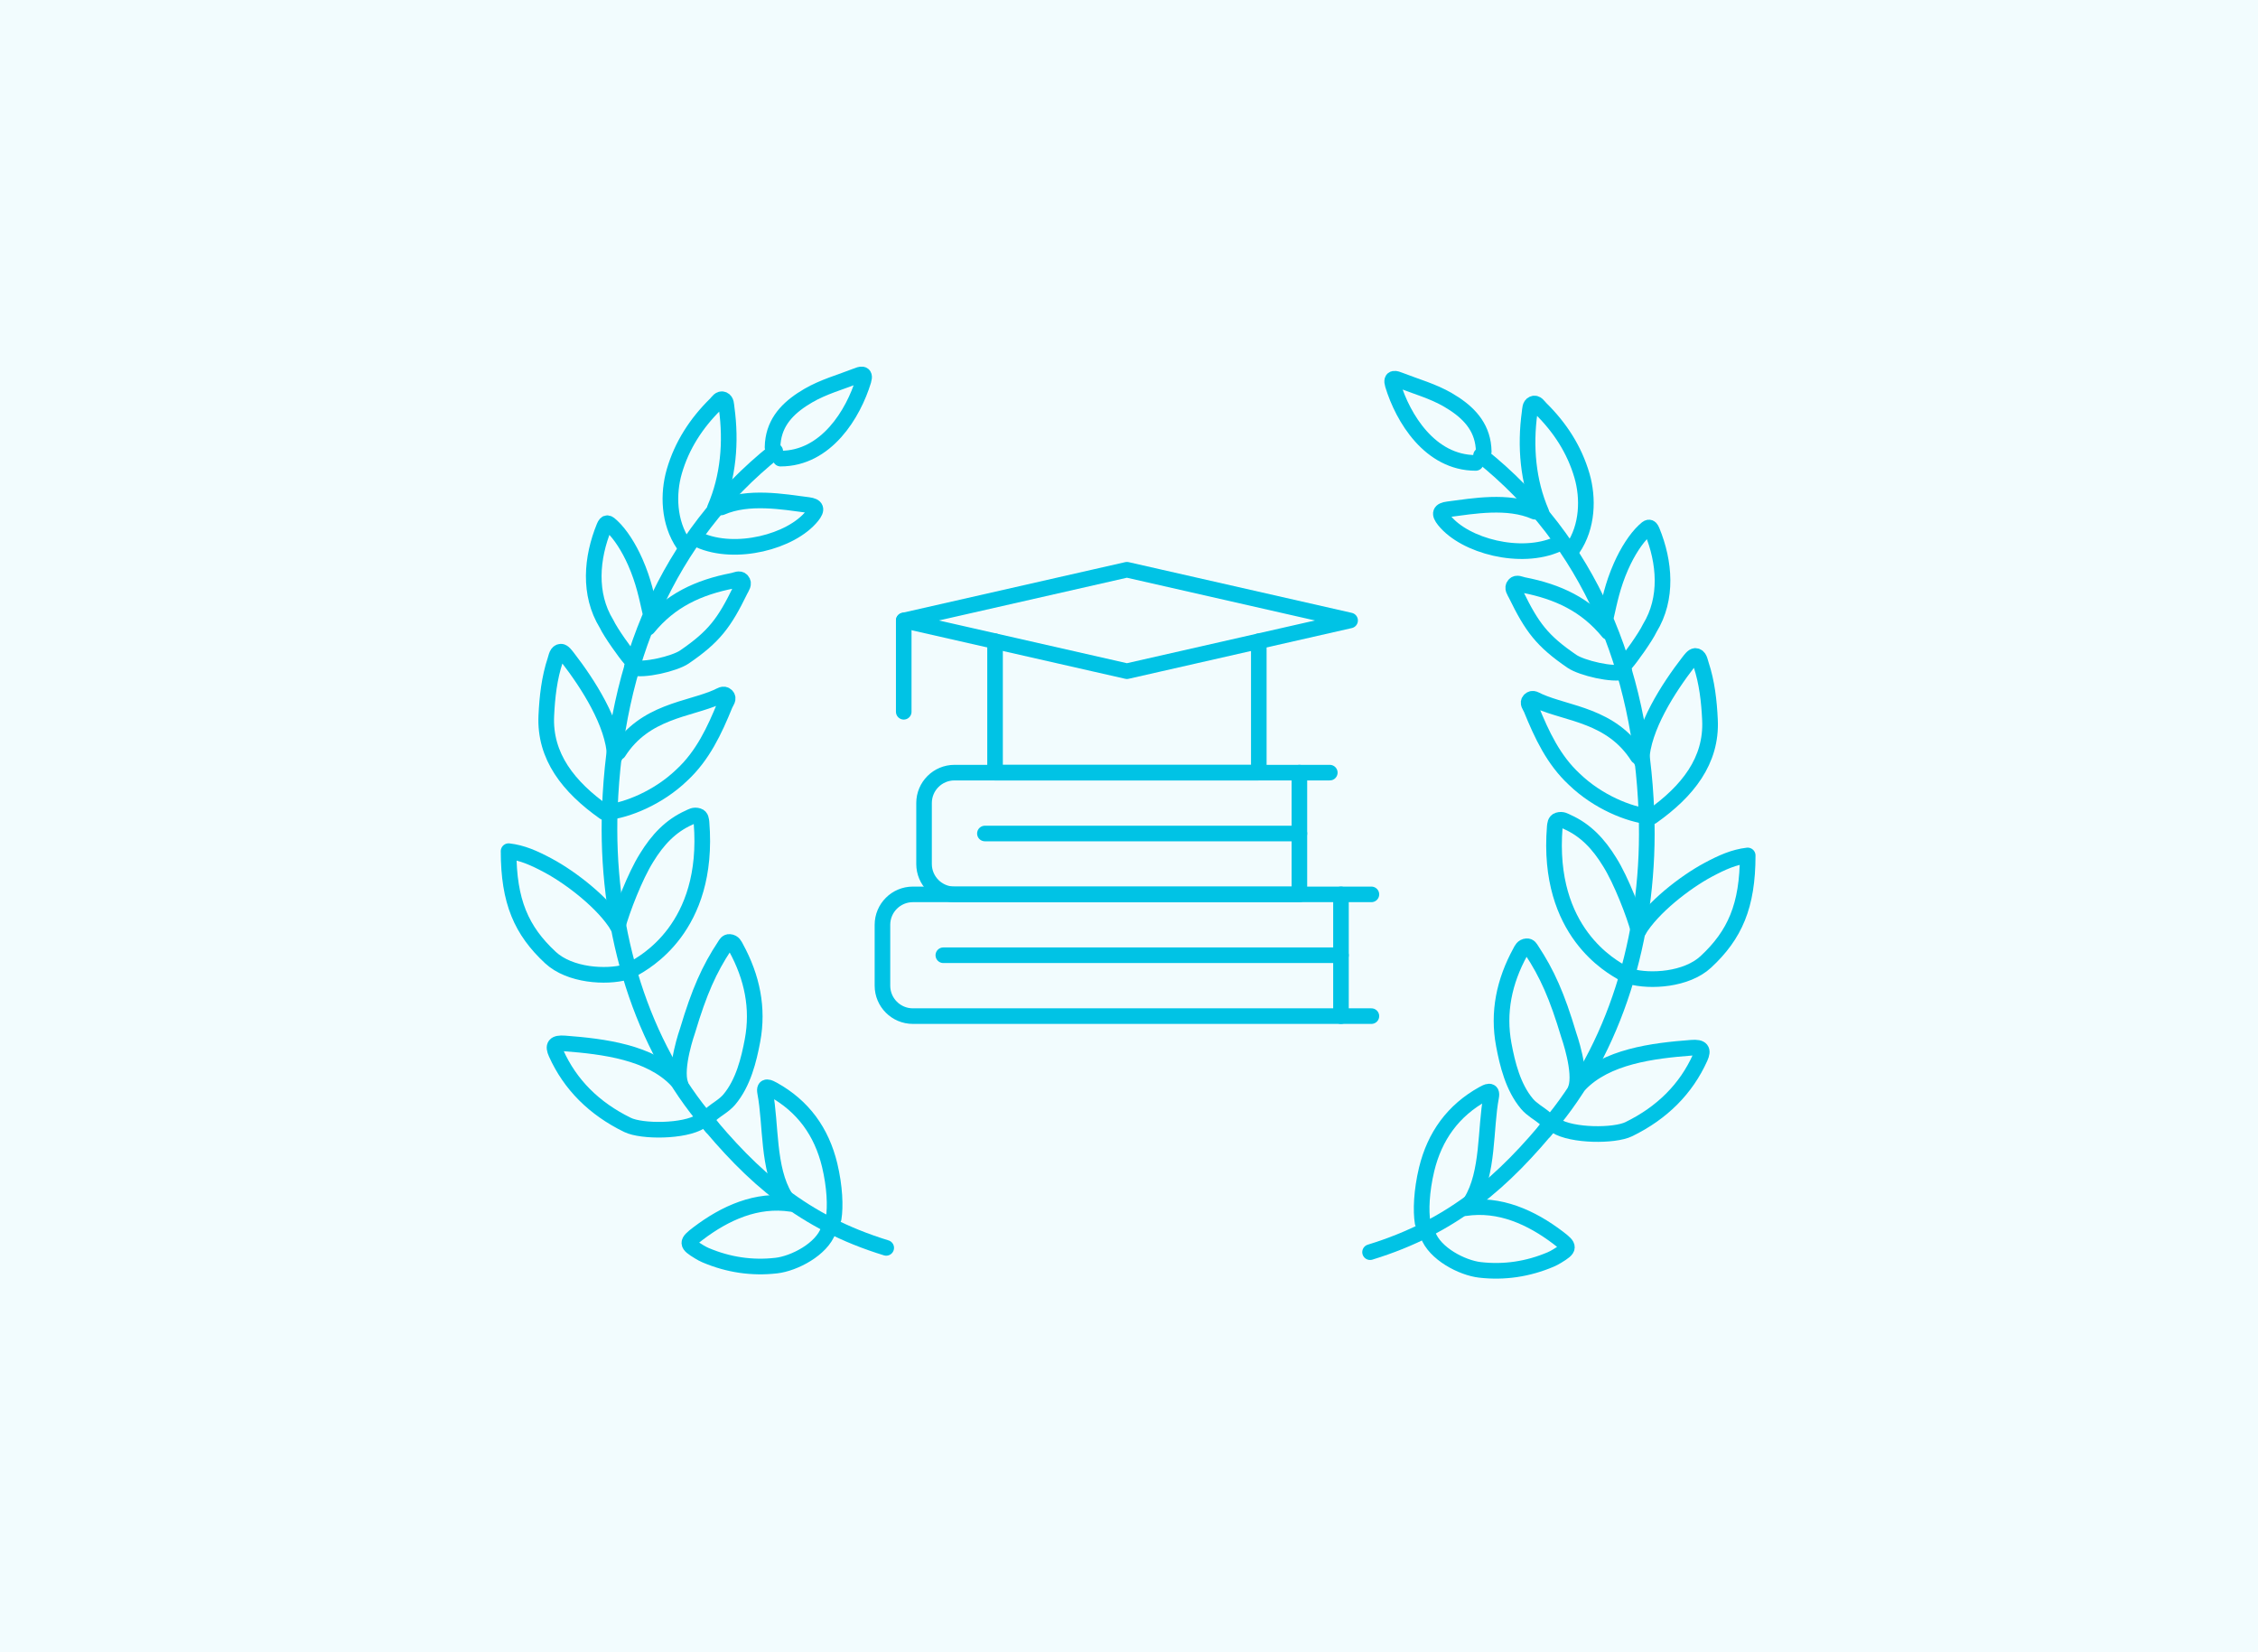 <?xml version="1.0" encoding="UTF-8"?><svg id="_レイヤー_2" xmlns="http://www.w3.org/2000/svg" viewBox="0 0 328 240"><defs><style>.cls-1{stroke-width:2.273px;}.cls-1,.cls-2,.cls-3{fill:none;}.cls-1,.cls-3{stroke:#00c3e5;stroke-linecap:round;stroke-linejoin:round;}.cls-4{fill:#f2fcfe;}.cls-3{stroke-width:2.263px;}</style></defs><g id="_本文"><rect class="cls-4" width="328" height="240"/><path class="cls-1" d="m112.221,64.968c.007-.415.043-.812.105-1.191.481-2.947,2.543-4.826,5.083-6.308,2.194-1.279,4.667-1.956,7.024-2.879.496-.194,1.372-.554.997.681-1.469,4.835-5.408,11.344-12.048,11.344"/><path class="cls-1" d="m114.071,173.917c-2.585-4.166-2.046-10.613-2.926-15.219-.225-1.178.641-.714,1.142-.437,4.382,2.424,7.056,6.137,8.229,10.975.754,3.16.862,6.014.582,7.738"/><path class="cls-1" d="m103.384,163.685c-1.695-1.728,1.125-2.271,2.557-3.973,2.018-2.397,2.843-5.758,3.371-8.595.869-4.672-.038-9.139-2.4-13.457-.187-.343-.347-.787-.93-.832-.393-.03-.542.298-.699.537-2.266,3.426-3.712,6.676-5.408,12.347,0,0-1.898,5.356-1.03,7.788"/><path class="cls-1" d="m89.728,134.541c.622-2.329,2.514-7.271,4.195-9.944,1.606-2.625,3.494-4.635,6.151-5.823.388-.174.735-.445,1.348-.254.427.133.432.588.479.938,1.253,15.419-8.455,20.394-9.805,21.22"/><path class="cls-1" d="m89.848,109.252c3.822-5.994,10.216-6.167,14.369-8.023.419-.187.892-.581,1.308-.177.435.424-.04.903-.201,1.297-1.531,3.757-3.236,7.426-6.285,10.241-3.424,3.297-7.953,5.091-10.82,5.39"/><path class="cls-1" d="m104.785,73.702c3.934-1.719,8.919-.827,12.609-.348,1.19.155,1.37.603.558,1.612-3.02,3.75-11.135,5.819-16.391,3.477"/><path class="cls-1" d="m99.286,79.059c-2.181-3.176-2.277-7.345-1.333-10.595,1.099-3.781,3.193-7.001,5.994-9.758.314-.309.61-.895,1.127-.67.445.193.417.786.481,1.249.674,4.926.262,9.991-1.718,14.558"/><path class="cls-1" d="m87.786,117.981c-5.185-3.671-8.71-8.098-8.429-14.031.129-2.728.432-5.449,1.299-8.066.164-.494.24-1.209.836-1.224.331-.008.726.543,1.008.907,2.856,3.691,6.648,9.537,6.813,14.312"/><path class="cls-1" d="m90.966,141.201c-2.932.818-8.196.502-11.007-2.107-4.216-3.913-6.08-8.134-6.08-15.456,1.989.232,3.689.988,5.732,2.079,3.395,1.813,8.135,5.511,10.116,8.824"/><path class="cls-1" d="m101.764,162.896c-2.358,1.499-8.532,1.519-10.61.504-4.868-2.377-8.335-5.867-10.369-10.394-.501-1.115-.243-1.551,1.246-1.438,5.684.43,12.387,1.282,16.245,5.309"/><path class="cls-1" d="m120.339,178.687c-.978,2.796-4.984,4.848-7.558,5.146-3.542.41-6.988-.109-10.283-1.507-.325-.138-.639-.31-.941-.494-1.865-1.131-1.869-1.352-.151-2.657,3.908-2.967,8.508-5.066,13.532-4.3"/><path class="cls-1" d="m128.731,181.26c-12.046-3.691-19.477-10.326-26.661-19.162-9.494-11.676-14.095-28.116-13.485-44.624.782-21.169,8.328-39.389,24.026-51.939"/><path class="cls-1" d="m94.416,88.76c-.442-1.921-.89-4.299-2.134-7.114-.967-2.188-2.186-4.055-3.365-5.167-.577-.544-.835-.749-1.156.037-1.835,4.49-2.315,9.771.346,14.104.626,1.328,2.786,4.319,3.425,5.038"/><path class="cls-1" d="m91.802,96.948c1.634.553,6.206-.553,7.601-1.507,4.342-2.969,5.808-4.951,8.135-9.718.21-.431.636-.937.229-1.397-.342-.387-.876-.062-1.3.02-5.039.975-9.108,2.883-12.338,6.835"/><path class="cls-1" d="m215.529,65.592c-.007-.415-.043-.812-.105-1.191-.481-2.947-2.543-4.826-5.083-6.308-2.194-1.28-4.667-1.956-7.024-2.879-.496-.194-1.372-.554-.997.681,1.469,4.835,5.408,11.344,12.048,11.344"/><path class="cls-1" d="m213.679,174.542c2.585-4.166,2.046-10.613,2.926-15.219.225-1.178-.641-.714-1.142-.437-4.382,2.424-7.056,6.137-8.229,10.975-.754,3.16-.862,6.014-.582,7.738"/><path class="cls-1" d="m224.367,164.309c1.695-1.728-1.125-2.271-2.557-3.973-2.018-2.397-2.843-5.758-3.371-8.595-.869-4.672.038-9.139,2.4-13.457.187-.343.347-.787.93-.832.393-.03.542.298.699.537,2.266,3.426,3.712,6.676,5.408,12.347,0,0,1.898,5.356,1.03,7.788"/><path class="cls-1" d="m238.022,135.166c-.622-2.329-2.514-7.271-4.195-9.944-1.606-2.625-3.494-4.635-6.151-5.823-.388-.174-.735-.445-1.348-.254-.427.133-.432.588-.479.938-1.253,15.419,8.455,20.394,9.805,21.22"/><path class="cls-1" d="m237.903,109.876c-3.822-5.994-10.216-6.167-14.369-8.023-.419-.187-.892-.581-1.308-.177-.435.424.04.903.201,1.297,1.531,3.757,3.236,7.426,6.285,10.241,3.424,3.297,7.953,5.091,10.82,5.39"/><path class="cls-1" d="m222.966,74.327c-3.934-1.719-8.919-.827-12.609-.348-1.19.155-1.37.604-.558,1.612,3.02,3.75,11.135,5.819,16.391,3.477"/><path class="cls-1" d="m228.465,79.684c2.181-3.176,2.277-7.345,1.333-10.595-1.099-3.781-3.193-7.001-5.994-9.758-.314-.309-.61-.895-1.127-.67-.445.193-.417.786-.481,1.249-.674,4.926-.262,9.991,1.718,14.558"/><path class="cls-1" d="m239.965,118.605c5.185-3.671,8.71-8.098,8.429-14.031-.129-2.728-.432-5.449-1.299-8.066-.164-.494-.24-1.209-.836-1.224-.331-.008-.726.543-1.008.907-2.856,3.691-6.648,9.537-6.813,14.312"/><path class="cls-1" d="m236.784,141.825c2.932.818,8.196.502,11.007-2.107,4.216-3.913,6.08-8.134,6.08-15.456-1.989.232-3.689.988-5.732,2.079-3.395,1.813-8.135,5.511-10.116,8.824"/><path class="cls-1" d="m225.986,163.52c2.358,1.499,8.532,1.519,10.61.504,4.868-2.377,8.335-5.867,10.369-10.394.501-1.115.243-1.551-1.246-1.438-5.684.43-12.387,1.282-16.245,5.309"/><path class="cls-1" d="m207.411,179.311c.978,2.796,4.984,4.848,7.558,5.146,3.542.41,6.988-.109,10.283-1.507.325-.138.639-.31.941-.494,1.865-1.131,1.869-1.352.151-2.657-3.908-2.967-8.508-5.066-13.532-4.3"/><path class="cls-1" d="m199.02,181.884c12.046-3.691,19.477-10.326,26.661-19.162,9.494-11.676,14.095-28.116,13.485-44.624-.782-21.169-8.328-39.389-24.026-51.939"/><path class="cls-1" d="m233.334,89.384c.442-1.921.89-4.299,2.134-7.114.967-2.188,2.186-4.055,3.365-5.167.577-.544.835-.749,1.156.037,1.835,4.49,2.315,9.771-.346,14.104-.626,1.328-2.786,4.319-3.425,5.038"/><path class="cls-1" d="m235.949,97.573c-1.634.553-6.206-.553-7.601-1.507-4.342-2.969-5.808-4.951-8.135-9.718-.21-.431-.636-.937-.229-1.397.342-.387.876-.062,1.3.02,5.039.975,9.108,2.883,12.338,6.835"/><g id="education_3"><g id="g_225"><g id="g_226"><g id="g_227"><g id="g_228"><path id="path_173" class="cls-3" d="m131.278,103.39v-13.262"/></g><g id="g_229"><path id="path_174" class="cls-3" d="m188.751,129.914h-50.105c-2.441,0-4.418-1.979-4.418-4.421v-8.842c0-2.441,1.977-4.421,4.418-4.421h50.105v17.683Z"/></g><g id="g_230"><path id="path_175" class="cls-3" d="m188.751,121.073h-45.684"/></g><g id="g_231"><path id="path_176" class="cls-3" d="m188.751,112.231h4.418"/></g><g id="g_232"><path id="path_177" class="cls-3" d="m144.542,93.141v19.09h38.313v-19.09"/></g><g id="g_233"><path id="path_178" class="cls-3" d="m163.699,82.759l-32.42,7.368,32.42,7.368,32.42-7.368-32.42-7.368Z"/></g><g id="g_234"><path id="path_179" class="cls-3" d="m194.791,147.598h-62.184c-2.441,0-4.421-1.979-4.421-4.421v-8.842c0-2.441,1.981-4.421,4.421-4.421h62.184v17.684Z"/></g><g id="g_235"><path id="path_180" class="cls-3" d="m194.791,138.756h-57.763"/></g><g id="g_236"><path id="path_181" class="cls-3" d="m194.791,129.914h4.421"/></g><g id="g_237"><path id="path_182" class="cls-3" d="m194.791,147.598h4.421"/></g></g></g></g></g><rect class="cls-2" x="66" y="47" width="195" height="144"/></g></svg>